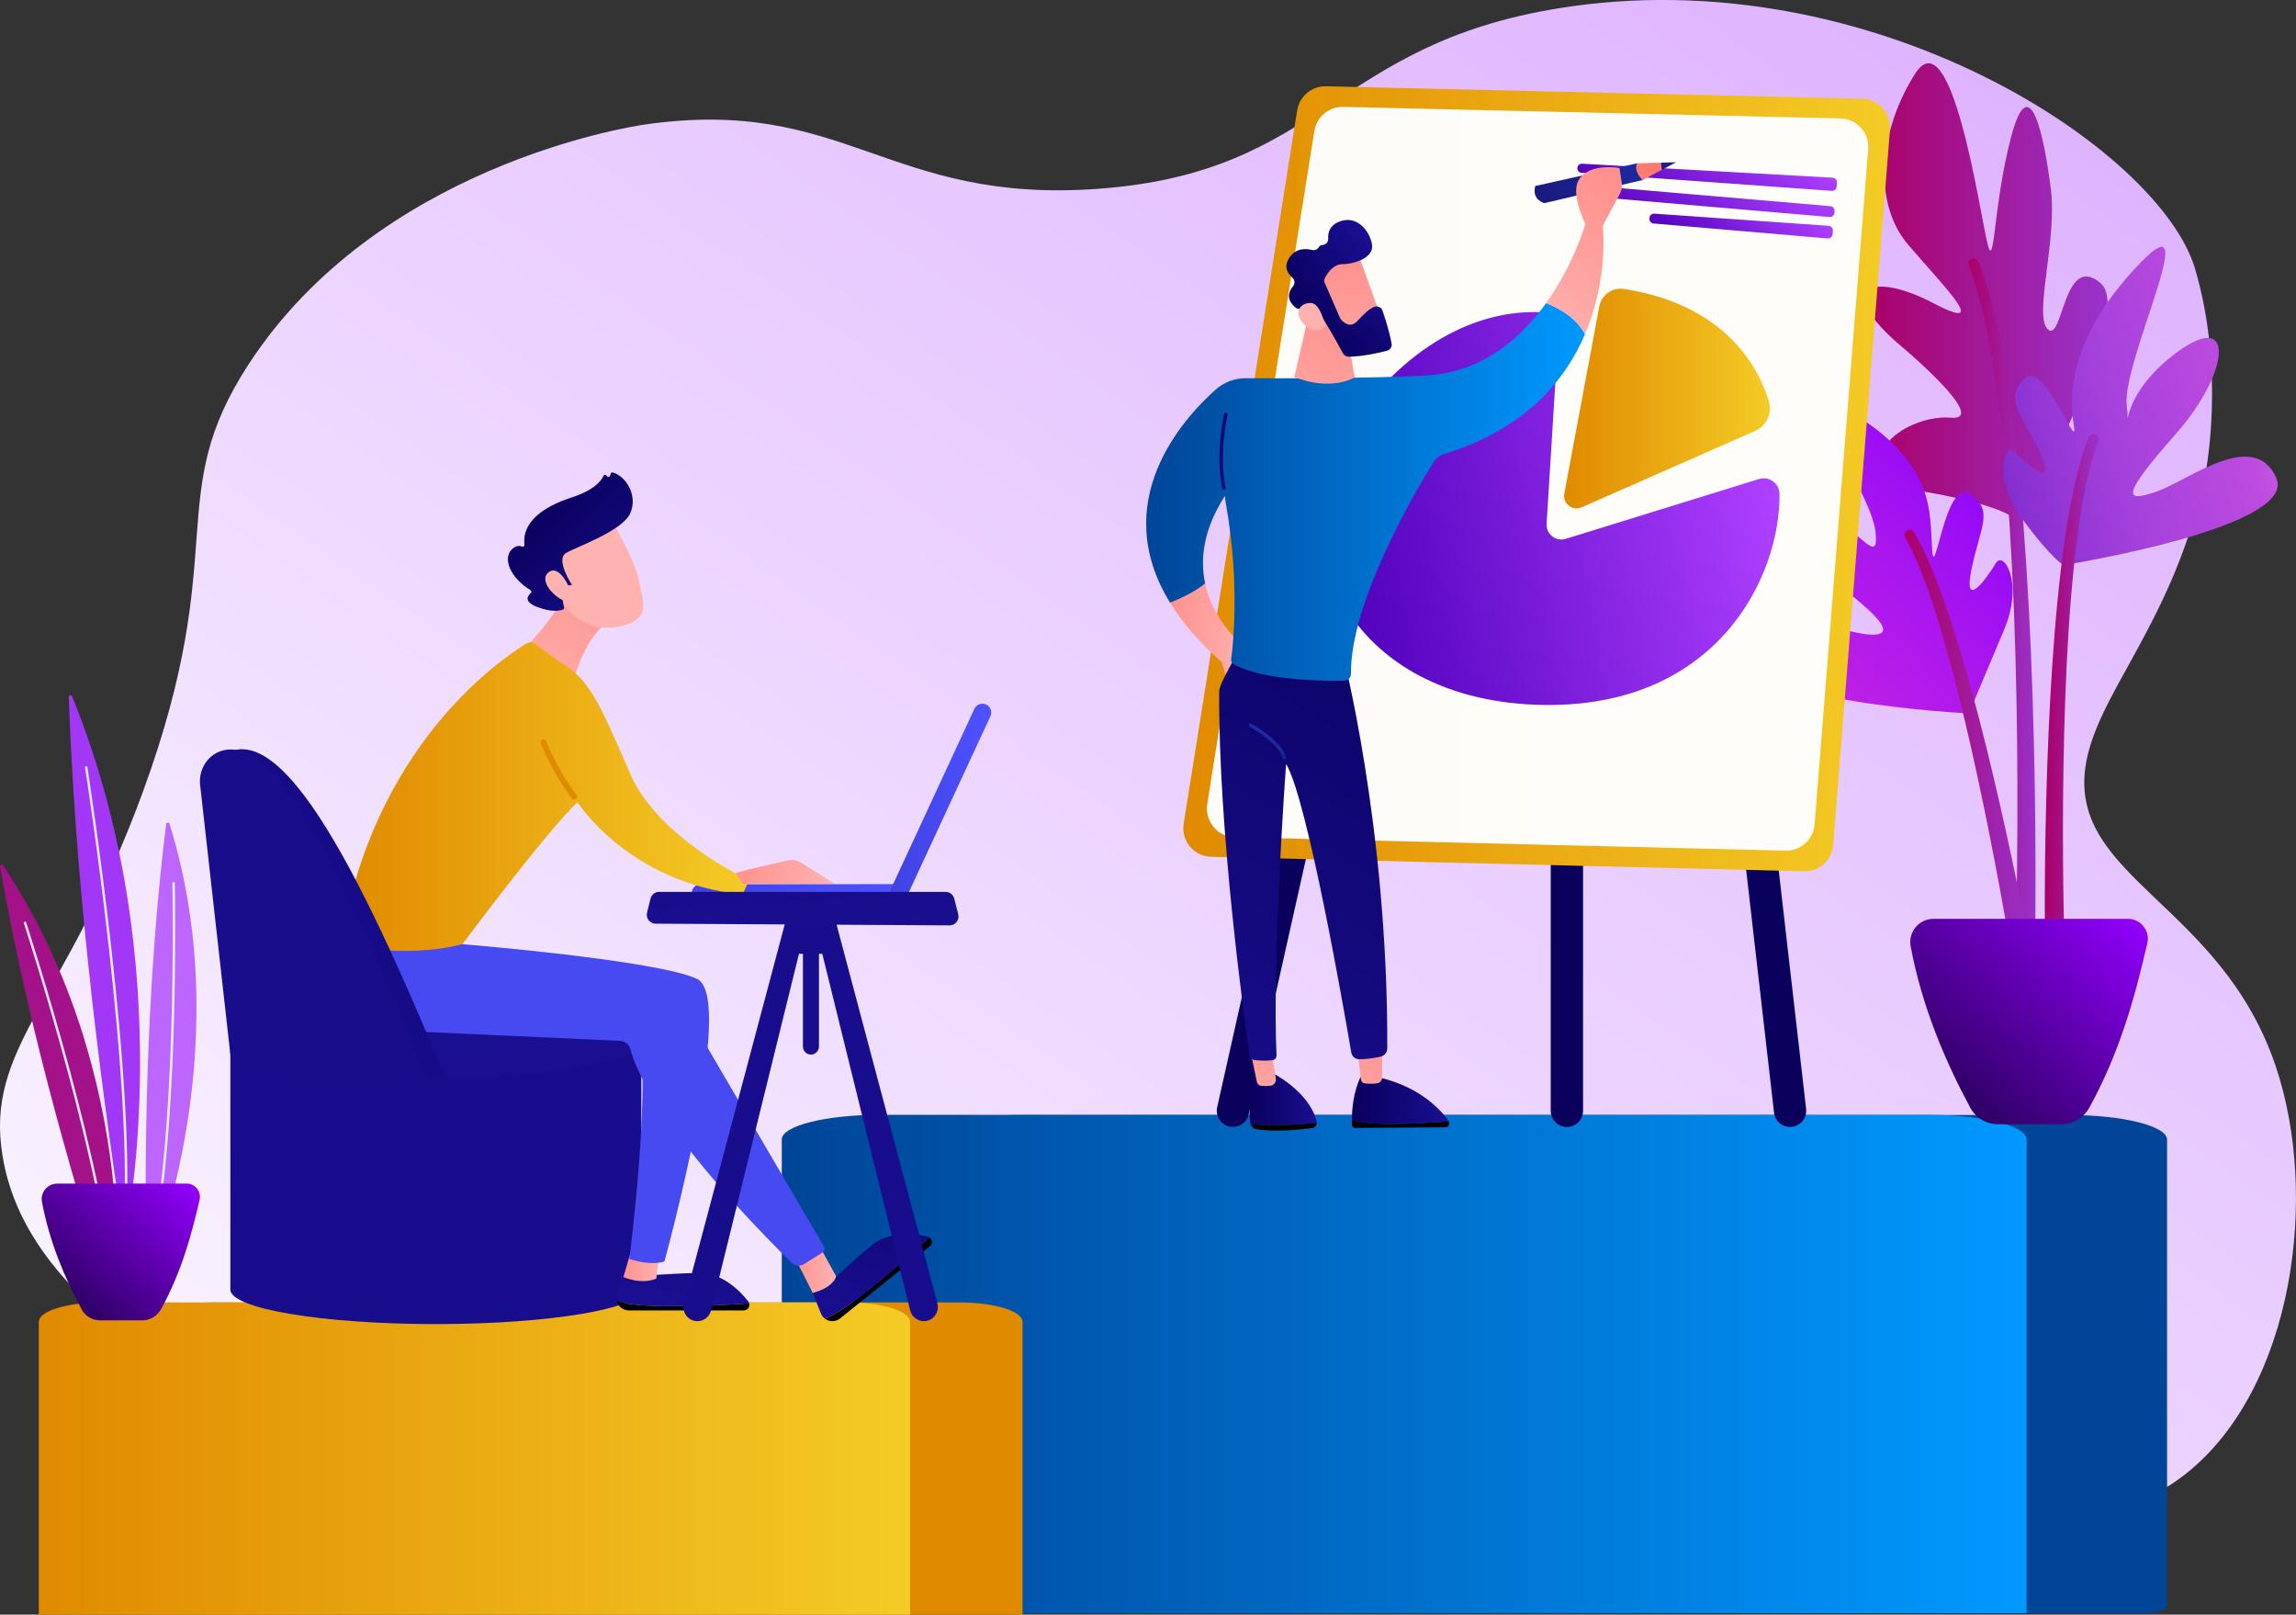 <svg xmlns="http://www.w3.org/2000/svg" width="1815" height="1276" viewBox="0 0 1815 1276" fill="none"><rect x="0" y="0" width="1815" height="1276" fill="#333333" stroke="none"/><g clip-path="url(#clip0_2352_334)"><path d="M1648.54 606.215C1656.42 549.908 1714.74 495.907 1740.98 385.054C1741.71 381.947 1742.53 378.504 1743.49 373.732C1743.49 373.732 1759.48 294.588 1735.17 212.321C1707.37 118.3 1479.43 -33.038 1232.98 6.406C1053.23 35.184 1046.21 136.204 868.159 149.208C701.414 161.395 668.436 75.637 509.679 98.425C496.392 100.331 298.767 131.592 196.825 287.429C127.972 392.677 183.313 433.37 113.148 625.24C51.883 792.769 -12.535 827.104 2.097 914.047C19.21 1015.77 125.378 1075.71 198.778 1117.16C463.735 1266.75 771.899 1219.09 879.14 1202.52C1062.25 1174.2 1035.64 1159.53 1177.84 1152.23C1493.5 1136.01 1620.99 1249.18 1727.83 1164.77C1813.19 1097.32 1833.7 944.555 1798.73 841.917C1755.32 714.457 1636.31 693.494 1648.51 606.231L1648.54 606.215Z" fill="url(#paint0_linear_2352_334)"></path><path d="M1690.8 1275.02H729.051V900.663C729.051 889.903 763.816 881.18 806.687 881.18H1635.44C1678.33 881.18 1713.08 889.903 1713.08 900.663V1269.43C1713.08 1272.52 1703.09 1275.02 1690.78 1275.02H1690.8Z" fill="#004597"></path><path d="M1602.05 1274.84H618V900.484C618 889.723 652.765 881 695.636 881H1524.39C1567.28 881 1602.03 889.723 1602.03 900.484V1274.84H1602.05Z" fill="url(#paint1_linear_2352_334)"></path><path d="M808.34 1276.33H119.565V1044.62C119.565 1036.15 141.75 1029.29 169.12 1029.29H758.786C786.156 1029.29 808.34 1036.15 808.34 1044.62V1276.33Z" fill="#E08A00"></path><path d="M719.449 1276.33H30.674V1044.62C30.674 1036.15 52.858 1029.29 80.229 1029.29H669.894C697.264 1029.29 719.449 1036.15 719.449 1044.62V1276.33Z" fill="url(#paint2_linear_2352_334)"></path><path d="M1595.61 413.287C1595.61 413.287 1689.63 248.253 1660.46 223.678C1631.28 199.103 1630.78 270.485 1618.97 260.378C1607.16 250.271 1626.42 190.648 1621.18 149.222C1615.93 107.795 1604.54 52.38 1589.83 108.064C1575.12 163.748 1576.96 218.663 1570.58 190.283C1564.21 161.903 1542.23 14.028 1513.98 58.164C1485.73 102.3 1479.79 159.732 1508.28 193.223C1536.76 226.714 1575 264.067 1527.98 239.396C1480.96 214.724 1448.93 225.734 1499.21 270.427C1499.21 270.427 1574.83 333.028 1542 330.088C1509.18 327.148 1456.92 361.811 1510.77 386.867C1510.77 386.867 1587.28 397.993 1595.59 413.307L1595.61 413.287Z" fill="url(#paint3_linear_2352_334)"></path><path d="M1556.54 563.795C1556.54 563.795 1373.31 555.091 1381.41 512.646C1389.52 470.201 1449.33 498.619 1475.93 501.309C1502.53 503.999 1486.94 485.803 1432.71 447.624C1378.51 409.444 1348.7 353.549 1406.11 379.604C1463.5 405.678 1486.46 454.637 1482.56 420.089C1478.68 385.561 1404.88 288.354 1467.29 328.147C1529.69 367.941 1525.43 404.794 1527.31 433.847C1529.19 462.899 1537.51 377.606 1557.02 390.307C1576.54 403.007 1565.46 416.073 1558.48 449.852C1551.49 483.632 1571.05 456.405 1577.52 445.318C1583.97 434.231 1599.86 460.824 1584.3 497.505C1568.74 534.185 1556.54 563.737 1556.54 563.737V563.795Z" fill="url(#paint4_linear_2352_334)"></path><path d="M1593.04 757.036C1592.92 757.132 1592.83 757.267 1592.81 757.401C1592.81 757.401 1592.79 757.67 1592.81 757.478V756.959L1592.94 754.884L1593.11 750.618L1593.4 742.01L1593.84 724.736L1594.44 690.131C1594.73 667.054 1594.84 643.958 1594.77 620.862C1594.63 574.69 1593.79 528.517 1592.04 482.383C1591.14 459.326 1589.96 436.268 1588.5 413.249C1586.97 390.23 1585.12 367.249 1582.78 344.326C1580.42 321.403 1577.42 298.557 1573.47 275.942C1569.41 253.384 1564.5 230.826 1556.39 209.709L1556.35 209.594C1555.54 207.519 1556.58 205.194 1558.68 204.387C1560.73 203.599 1563.04 204.617 1563.86 206.654C1572.64 228.635 1577.88 251.462 1582.32 274.308C1586.66 297.174 1589.96 320.174 1592.67 343.231C1595.36 366.289 1597.53 389.365 1599.38 412.48C1601.14 435.596 1602.64 458.711 1603.87 481.845C1606.27 528.114 1607.73 574.421 1608.5 620.728C1608.88 643.881 1609.1 667.035 1609.11 690.208L1608.98 724.967L1608.77 742.375L1608.6 751.099L1608.48 755.499L1608.4 757.747V758.304C1608.38 758.477 1608.33 759.092 1608.29 759.457C1608.19 760.302 1608.06 761.167 1607.87 761.974C1606.5 766.067 1602.08 768.276 1597.97 766.912C1593.88 765.548 1591.67 761.109 1593.04 757.017V757.036Z" fill="url(#paint5_linear_2352_334)"></path><path d="M1592.02 765.933C1591.94 766.144 1591.92 766.356 1591.92 766.567C1591.92 766.625 1591.96 766.894 1591.94 766.759L1591.88 766.432L1591.69 765.126L1591.29 762.436L1590.43 756.979L1588.62 746.027L1584.84 724.122C1582.24 709.519 1579.55 694.935 1576.75 680.351C1571.16 651.203 1565.19 622.131 1558.69 593.194C1552.16 564.257 1545.13 535.454 1537.01 506.997C1532.94 492.779 1528.54 478.656 1523.6 464.783C1518.63 450.949 1513.17 437.21 1506.07 424.702L1506.01 424.605C1504.91 422.665 1505.59 420.205 1507.53 419.11C1509.43 418.034 1511.85 418.668 1512.96 420.551C1520.84 433.752 1526.64 447.663 1532.03 461.67C1537.36 475.697 1542.12 489.896 1546.54 504.154C1555.35 532.707 1563.02 561.528 1570.2 590.485C1577.35 619.422 1583.97 648.493 1590.19 677.623C1593.31 692.187 1596.32 706.79 1599.24 721.394L1603.52 743.356L1605.58 754.366L1606.58 759.9L1607.06 762.705L1607.29 764.146L1607.35 764.511L1607.46 765.395C1607.52 766.067 1607.56 766.759 1607.54 767.412C1607.12 771.717 1603.29 774.848 1599.01 774.426C1594.71 774.003 1591.58 770.179 1592 765.895L1592.02 765.933Z" fill="url(#paint6_linear_2352_334)"></path><path d="M1631.32 446.605C1631.32 446.605 1817.09 416.996 1799.36 377.587C1781.63 338.177 1730.04 379.7 1704.79 388.481C1679.53 397.262 1675.9 392.881 1719.79 343.192C1763.68 293.484 1767.77 241.912 1717.98 280.591C1668.2 319.251 1685.42 355.125 1681.2 320.635C1676.97 286.144 1743.53 154.448 1692.05 207.634C1640.58 260.82 1634.28 306.089 1639.17 334.796C1644.07 363.502 1616.22 282.455 1600.18 299.345C1584.14 316.234 1597.95 326.361 1612.57 357.603C1627.19 388.846 1601.85 366.884 1593 357.603C1584.14 348.323 1574.87 377.875 1598.49 409.944C1622.12 442.032 1631.3 446.624 1631.3 446.624L1631.32 446.605Z" fill="url(#paint7_linear_2352_334)"></path><path d="M1617.32 761.993C1617.14 761.262 1617.01 760.494 1616.93 759.745C1616.89 759.418 1616.86 758.861 1616.86 758.726V758.303L1616.78 756.593L1616.7 753.269L1616.59 746.717L1616.47 733.69L1616.43 707.673C1616.49 690.342 1616.68 673.01 1617.03 655.698C1617.68 621.054 1618.85 586.41 1620.74 551.785C1622.66 517.161 1625.25 482.555 1629.36 448.065C1631.41 430.81 1633.95 413.594 1637.23 396.455C1640.61 379.335 1644.57 362.253 1651.22 345.69C1652.04 343.634 1654.39 342.635 1656.46 343.461C1658.5 344.287 1659.5 346.574 1658.73 348.63L1658.69 348.745C1652.72 364.424 1649.09 381.256 1646.11 398.088C1643.19 414.978 1641 432.04 1639.27 449.16C1635.81 483.42 1633.87 517.852 1632.59 552.323C1631.36 586.794 1630.8 621.304 1630.78 655.832C1630.78 673.087 1630.88 690.342 1631.15 707.596L1631.64 733.459L1632.01 746.371L1632.24 752.789L1632.37 755.959L1632.45 757.496V757.881C1632.49 758.034 1632.45 757.727 1632.45 757.669C1632.41 757.439 1632.32 757.227 1632.18 757.035C1633.55 761.128 1631.34 765.567 1627.25 766.931C1623.16 768.295 1618.72 766.085 1617.35 761.993H1617.32Z" fill="url(#paint8_linear_2352_334)"></path><path d="M1528.39 726.158H1682.2C1692.28 726.158 1699.73 735.535 1697.47 745.373C1687.63 788.029 1675.82 831.3 1651.7 875.225C1647.24 883.333 1638.75 888.425 1629.49 888.425H1579.3C1570.2 888.425 1561.83 883.41 1557.5 875.379C1538.16 839.428 1519.57 796.599 1510.39 747.967C1508.26 736.649 1516.86 726.158 1528.37 726.158H1528.39Z" fill="url(#paint9_linear_2352_334)"></path><path d="M1415.04 890.595C1415.52 890.595 1416.02 890.557 1416.52 890.518C1423.53 889.711 1428.54 883.39 1427.74 876.376L1347.62 178.964C1346.82 171.97 1340.48 166.936 1333.49 167.743C1326.48 168.55 1321.46 174.872 1322.27 181.885L1402.38 879.297C1403.13 885.811 1408.65 890.614 1415.04 890.614V890.595Z" fill="#09015C"></path><path d="M974.656 890.596C980.495 890.596 985.757 886.561 987.102 880.624L1143.41 183.212C1144.95 176.333 1140.63 169.493 1133.75 167.956C1126.89 166.419 1120.06 170.742 1118.5 177.621L962.19 875.033C960.653 881.911 964.975 888.752 971.851 890.289C972.792 890.5 973.734 890.596 974.656 890.596Z" fill="#09015C"></path><path d="M1238.64 890.596C1245.69 890.596 1251.41 884.889 1251.41 877.818V533.628C1251.41 526.576 1245.71 520.869 1238.64 520.869C1231.57 520.869 1225.87 526.595 1225.87 533.628V877.818C1225.87 884.87 1231.57 890.596 1238.64 890.596Z" fill="#09015C"></path><path d="M1494.04 102.375L1449.17 667.764C1448.23 679.715 1438.09 688.862 1426.11 688.554L957.446 677.122C943.79 676.795 933.552 664.478 935.703 650.99L1025.42 87.215C1027.21 76.052 1036.95 67.924 1048.24 68.174L1472.05 77.992C1485.01 78.3 1495.06 89.425 1494.04 102.356V102.375Z" fill="url(#paint10_linear_2352_334)"></path><path opacity="0.97" d="M1454.82 93.576L1061.82 84.468C1050.52 84.199 1040.77 92.346 1039 103.51L954.333 635.484C952.182 648.992 962.42 661.29 976.076 661.616L1411.39 672.242C1423.38 672.53 1433.5 663.403 1434.46 651.452L1476.81 117.94C1477.83 105.009 1467.78 93.864 1454.82 93.557V93.576Z" fill="white"></path><path d="M1250.7 129.393L1448.77 140.441C1450.8 140.556 1452.34 142.324 1452.17 144.361L1451.9 147.55C1451.73 149.51 1450.02 150.99 1448.04 150.836L1250.24 136.598C1248.24 136.444 1246.75 134.696 1246.9 132.697C1247.07 130.757 1248.74 129.297 1250.68 129.412L1250.7 129.393Z" fill="url(#paint11_linear_2352_334)"></path><path d="M1245.48 149.259L1245.36 150.624C1245.19 152.603 1246.67 154.351 1248.65 154.524L1446.21 171.491C1448.19 171.664 1449.94 170.184 1450.11 168.205L1450.23 166.841C1450.4 164.862 1448.92 163.113 1446.94 162.94L1249.38 145.974C1247.4 145.801 1245.65 147.28 1245.48 149.259Z" fill="url(#paint12_linear_2352_334)"></path><path d="M1303.93 172.124L1303.87 172.72C1303.7 174.699 1305.18 176.448 1307.15 176.621L1444.75 188.438C1446.73 188.61 1448.48 187.131 1448.65 185.152L1448.88 182.347C1449.06 180.329 1447.56 178.58 1445.54 178.446L1307.75 168.839C1305.79 168.704 1304.08 170.164 1303.91 172.124H1303.93Z" fill="url(#paint13_linear_2352_334)"></path><path d="M1232.03 261.993C1232.53 253.98 1226.39 247.14 1218.38 246.737C1191.97 245.411 1133.52 251.944 1077.74 322.596C1002.58 417.785 1059.97 551.652 1214.79 556.975C1357.05 561.875 1407.72 455.272 1406.67 390.173C1406.53 381.892 1398.35 376.147 1390.44 378.587L1237.74 425.835C1229.92 428.257 1222.1 422.108 1222.6 413.942L1232.01 261.974L1232.03 261.993Z" fill="url(#paint14_linear_2352_334)"></path><path d="M1264.23 242.258L1236.59 390.114C1235.13 397.915 1242.98 404.141 1250.24 400.951L1387.32 340.618C1396.43 336.621 1401.17 326.437 1398.25 316.945C1390.07 290.295 1364.18 240.817 1283.68 228.328C1274.52 226.906 1265.92 233.151 1264.21 242.258H1264.23Z" fill="url(#paint15_linear_2352_334)"></path><path d="M1040.9 887.195C1040.9 886.791 1040.88 886.407 1040.79 886.003C1034.79 862.254 1005.06 847.459 1005.06 847.459L993.286 848.381C986.506 869.325 987.39 882.161 988.465 887.886C988.504 888.04 988.542 888.194 988.58 888.348C998.299 889.212 1018.29 889.789 1040.9 887.214V887.195Z" fill="url(#paint16_linear_2352_334)"></path><path d="M988.581 888.348C989.1 890.25 990.521 891.749 992.327 892.133C1006.16 895.034 1028.13 892.69 1037.35 891.499C1039.38 891.23 1040.86 889.347 1040.9 887.233C1018.31 889.808 998.3 889.232 988.581 888.367V888.348Z" fill="black"></path><path d="M1213.61 146.992L1294.19 129.046L1298.51 142.246L1220.93 160.519C1220.93 160.519 1210.75 158.271 1213.61 146.992Z" fill="url(#paint17_linear_2352_334)"></path><path d="M1294.19 129.045C1291.04 135.617 1298.51 142.246 1298.51 142.246L1313.74 134.176C1313.24 132.12 1313.03 130.218 1312.97 128.546L1294.19 129.045Z" fill="url(#paint18_linear_2352_334)"></path><path d="M1312.99 128.546C1313.05 130.218 1313.26 132.12 1313.76 134.176L1325.02 128.22L1312.99 128.546Z" fill="url(#paint19_linear_2352_334)"></path><path d="M952.663 461.093C944.443 467.856 932.957 473.14 924.947 476.311C934.32 491.567 947.631 507.342 965.878 523.482L969.931 537.067L991.117 517.468C991.117 517.468 960.346 496.813 952.663 461.093Z" fill="url(#paint20_linear_2352_334)"></path><path d="M988.542 830.819L993.536 854.857C993.901 856.625 995.245 857.931 996.897 858.085C998.895 858.277 1001.76 858.392 1004.62 857.97C1007.19 857.585 1008.98 854.972 1008.54 852.167L1005.06 830.839H988.542V830.819Z" fill="url(#paint21_linear_2352_334)"></path><path d="M1091.92 888.098C1078.91 887.733 1072.17 886.195 1068.69 884.773C1068.69 886.061 1068.69 887.387 1068.73 888.751C1068.77 890.211 1069.85 891.364 1071.19 891.364L1142.62 890.903C1144.91 890.903 1146.23 888.251 1145.25 886.157C1135.88 886.925 1112.03 888.655 1091.92 888.098Z" fill="black"></path><path d="M1145.25 886.157C1145.16 885.984 1145.1 885.792 1144.97 885.619C1138.67 876.8 1122.59 859.238 1090.84 851.629L1075.61 851.148C1075.61 851.148 1068.83 862.946 1068.69 884.793C1072.17 886.215 1078.89 887.752 1091.92 888.117C1112.03 888.674 1135.88 886.945 1145.25 886.177V886.157Z" fill="url(#paint22_linear_2352_334)"></path><path d="M1072.79 828.052C1072.96 829.185 1075.05 846.459 1075.86 853.146C1076.05 854.741 1077.2 855.971 1078.66 856.144C1081.26 856.451 1085.46 856.739 1089.13 855.99C1091.11 855.586 1092.55 853.684 1092.55 851.474V824.382L1072.81 828.071L1072.79 828.052Z" fill="url(#paint23_linear_2352_334)"></path><path d="M1060.57 513.029C1060.57 513.029 1097.31 652.7 1096.64 828.456C1096.64 831.664 1094.38 834.431 1091.24 835.085C1086.62 836.065 1079.84 837.217 1074.21 837.064C1071.21 836.987 1068.69 834.758 1068.2 831.799C1063.05 801.574 1033.49 631.333 1016.64 603.703C1016.64 603.703 1005.56 755.325 1009.09 833.989C1009.19 835.949 1007.75 837.64 1005.81 837.871C1002.85 838.217 998.146 838.466 992.134 837.832C989.849 837.582 988.024 835.872 987.697 833.605C984.029 808.03 962.901 655.794 963.803 546.136C963.861 539.949 980.149 513.068 980.149 513.068H1060.55L1060.57 513.029Z" fill="url(#paint24_linear_2352_334)"></path><path d="M1222.2 239.548C1202.34 267.255 1171.86 294.175 1127.6 296.711C1086.75 299.055 1013.95 299.036 984.701 298.921C975.904 298.882 967.433 302.13 960.865 307.99C934.839 331.24 875.91 396.473 924.947 476.31C932.956 473.139 944.442 467.855 952.663 461.092C948.572 442.031 951.069 418.666 968.317 391.862C968.49 394.187 968.759 396.492 969.181 398.798C980.168 460.381 974.771 509.762 973.253 521.099C973.042 522.636 973.791 524.154 975.155 524.903C998.453 537.95 1046.51 538.219 1062.68 537.931C1065.66 537.873 1067.96 535.414 1067.93 532.455C1067.47 474.965 1119.52 387.269 1133.1 365.365C1135.09 362.156 1138.17 359.773 1141.76 358.678C1205.7 339.195 1237.43 300.516 1252.99 264.008C1245.4 250.443 1231.82 243.179 1222.16 239.548H1222.2Z" fill="url(#paint25_linear_2352_334)"></path><path d="M1253.01 264.008C1271.87 219.738 1267.01 178.619 1267.01 178.619L1253.26 176.832C1253.26 176.832 1244.35 208.671 1222.2 239.548C1231.84 243.18 1245.42 250.424 1253.03 263.989L1253.01 264.008Z" fill="url(#paint26_linear_2352_334)"></path><path d="M1257.14 184.787C1257.14 184.787 1239.72 154.928 1248.36 141.67C1257 128.412 1280.17 132.812 1280.17 132.812L1281.99 144.321C1282.47 147.357 1281.95 150.451 1280.51 153.16L1263.19 185.575L1257.14 184.787Z" fill="url(#paint27_linear_2352_334)"></path><path d="M1034.22 250.116L1023.19 297.903C1023.19 297.903 1049.35 309.643 1070.96 298.229L1062.76 252.441L1034.22 250.116Z" fill="url(#paint28_linear_2352_334)"></path><path d="M1072.96 199.062C1073.54 199.754 1093.65 256.302 1093.65 256.302L1061.13 267.101L1034.12 216.355C1034.12 216.355 1063.34 187.322 1072.96 199.062Z" fill="url(#paint29_linear_2352_334)"></path><path d="M1047.49 219.392C1046.76 220.737 1046.68 222.332 1047.3 223.735L1059.25 251.154C1059.42 251.577 1059.65 251.961 1059.94 252.307C1061.53 254.228 1067.1 259.954 1072.79 253.882C1077.63 248.714 1082.14 244.006 1086.54 242.411C1089.11 241.47 1091.94 242.853 1092.84 245.428C1094.7 250.731 1098.26 261.53 1100.06 271.56C1100.52 274.077 1098.93 276.498 1096.47 277.151C1089.94 278.861 1077.13 281.801 1066.06 281.897C1064.24 281.897 1062.59 280.937 1061.7 279.342C1057.86 272.328 1047.01 252.71 1043.09 247.657C1039.46 242.949 1031.55 243.526 1027.94 244.064C1026.57 244.275 1025.19 243.91 1024.12 243.045C1020.87 240.471 1015.4 234.38 1022.19 226.156C1023.88 224.119 1023.56 221.064 1021.54 219.315C1017.95 216.222 1014.3 210.803 1019.39 203.463C1024.54 196.027 1031.99 196.277 1036.93 197.526C1039.12 198.083 1041.52 197.219 1042.63 195.259C1043.13 194.394 1043.98 193.702 1045.4 193.606C1048.09 193.414 1050.12 191.243 1049.95 188.534C1049.64 183.903 1051.08 178.139 1058.78 175.122C1072.92 169.569 1082.95 182.904 1084.6 193.28C1086.25 203.656 1070.56 208.786 1061.13 208.767C1054.19 208.747 1049.49 215.703 1047.49 219.392Z" fill="url(#paint30_linear_2352_334)"></path><path d="M1047.61 257.744C1047.61 257.744 1043.98 239.798 1036.37 239.452C1028.78 239.106 1021.89 245.831 1030.11 255.458C1040.33 267.429 1047.61 257.744 1047.61 257.744Z" fill="url(#paint31_linear_2352_334)"></path><path d="M966.416 387.116C960.039 358.717 967.875 326.456 967.952 326.129L970.641 326.801C970.564 327.128 962.882 358.774 969.124 386.52L966.416 387.135V387.116Z" fill="url(#paint32_linear_2352_334)"></path><path d="M1015.3 600.129C1014.68 600.129 1014.13 599.725 1013.95 599.091C1010.9 587.332 988.1 574.419 987.869 574.285C987.197 573.901 986.967 573.074 987.332 572.402C987.697 571.729 988.542 571.499 989.214 571.864C990.194 572.421 1013.28 585.487 1016.62 598.38C1016.81 599.129 1016.37 599.879 1015.62 600.071C1015.51 600.109 1015.39 600.109 1015.28 600.109L1015.3 600.129Z" fill="url(#paint33_linear_2352_334)"></path><path d="M182.104 823.689V1019.12C182.104 1034.19 254.823 1046.41 344.541 1046.41C434.258 1046.41 506.977 1034.19 506.977 1019.12V823.689H182.104Z" fill="#180D8C"></path><path d="M344.541 850.976C434.252 850.976 506.977 838.76 506.977 823.691C506.977 808.622 434.252 796.406 344.541 796.406C254.83 796.406 182.104 808.622 182.104 823.691C182.104 838.76 254.83 850.976 344.541 850.976Z" fill="#1A0F90"></path><path d="M553.44 712.822C553.555 712.822 553.67 712.822 553.805 712.822L709.961 712.668C713.821 712.668 716.952 709.536 716.952 705.674C716.952 701.812 713.802 698.641 709.961 698.699L553.805 698.853C549.944 698.853 546.813 701.985 546.813 705.847C546.813 709.574 549.752 712.63 553.459 712.802L553.44 712.822Z" fill="url(#paint34_linear_2352_334)"></path><path d="M770.424 559.835C770.366 559.931 770.309 560.047 770.27 560.162L704.562 701.889C702.929 705.386 704.447 709.536 707.942 711.169C711.438 712.783 715.645 711.285 717.22 707.768L782.928 566.042C784.56 562.545 783.043 558.394 779.547 556.761C776.167 555.185 772.153 556.569 770.443 559.855L770.424 559.835Z" fill="url(#paint35_linear_2352_334)"></path><path d="M529.718 1032.27C504.018 1032.27 492.648 1030.06 487.558 1028.04C488.537 1032.27 492.302 1035.59 497.046 1035.59H587.954C591.008 1035.59 592.948 1032.65 592.218 1030C581.866 1030.82 559.854 1032.25 529.699 1032.25L529.718 1032.27Z" fill="black"></path><path d="M592.238 1030.02C592.084 1029.48 591.873 1028.96 591.489 1028.46C584.555 1019.62 570.649 1005.73 551.73 1006C524.013 1006.38 514.352 1009.4 492.801 1006.17L487.711 1023.02C487.193 1024.73 487.193 1026.46 487.558 1028.06C492.648 1030.07 504.019 1032.28 529.718 1032.28C559.854 1032.28 581.866 1030.86 592.238 1030.04V1030.02Z" fill="url(#paint36_linear_2352_334)"></path><path d="M499.044 987.993L492.802 1009.23C492.802 1009.23 506.612 1015.53 518.77 1010.47L521.152 992.086L499.025 988.012L499.044 987.993Z" fill="url(#paint37_linear_2352_334)"></path><path d="M687.468 1018.89C667.435 1034.99 657.197 1040.41 651.973 1042.02C655.372 1044.68 660.385 1044.91 664.092 1041.93L734.968 984.958C737.349 983.036 737.042 979.558 734.814 977.944C727.246 985.092 710.978 999.964 687.487 1018.85L687.468 1018.89Z" fill="black"></path><path d="M734.795 977.983C734.353 977.656 733.854 977.387 733.258 977.253C722.348 974.736 702.853 972.661 688.255 984.727C666.897 1002.4 661.231 1010.8 642.427 1021.77L648.976 1038.03C649.649 1039.68 650.705 1041.03 651.992 1042.03C657.216 1040.39 667.454 1034.99 687.487 1018.89C710.978 1000 727.266 985.112 734.814 977.983H734.795Z" fill="url(#paint38_linear_2352_334)"></path><path d="M365.591 746.178C365.591 746.178 519.442 758.745 551.019 773.617C582.577 788.489 525.262 996.794 525.262 996.794C525.262 996.794 516.676 1000.93 497.546 994.988C497.546 994.988 517.156 841.252 502.559 807.915L335.974 780.649L365.591 746.159V746.178Z" fill="#474AF0"></path><path d="M627.139 992.509C628.56 993.815 642.428 1021.77 642.428 1021.77C642.428 1021.77 657.851 1018.43 661.001 1008.67L647.114 983.439L627.139 992.528V992.509Z" fill="url(#paint39_linear_2352_334)"></path><path d="M272.916 744.891C272.916 744.891 267.903 756.957 268.114 773.002C268.402 795.175 286.226 813.179 308.372 814.294L490.247 822.594C494.088 822.767 497.334 825.419 498.295 829.146C502.559 845.69 523.456 896.474 625.582 997.812C628.309 1000.5 632.535 1000.96 635.762 998.926L650.302 989.742C651.838 988.781 652.318 986.783 651.396 985.226L545.487 804.321C539.917 795.137 530.986 788.508 520.594 785.856L365.572 746.216L272.897 744.929L272.916 744.891Z" fill="#474AF0"></path><path d="M452.159 462.304C452.159 462.304 432.682 496.775 412.803 513.453L453.868 536.376C453.868 536.376 463.126 499.887 484.254 489.204L452.159 462.304Z" fill="url(#paint40_linear_2352_334)"></path><path d="M269.612 746.179C269.612 746.179 318.706 758.15 365.572 746.179C365.572 746.179 431.146 657.984 456.519 633.985C456.519 633.985 496.988 697.873 587.071 706.924L592.103 695.702C592.103 695.702 520.383 662.634 498.314 611.811C476.245 560.989 467.371 539.334 447.28 526.076C434.776 517.814 427.285 512.184 423.405 509.09C421.292 507.4 418.354 507.207 416.049 508.629C394.729 521.618 294.428 590.349 269.593 746.198L269.612 746.179Z" fill="url(#paint41_linear_2352_334)"></path><path d="M453.869 631.889C453.177 631.889 452.505 631.582 452.044 630.986C436.486 610.676 427.824 588.311 427.459 587.369C426.998 586.178 427.593 584.852 428.784 584.41C429.975 583.949 431.3 584.545 431.761 585.736C431.857 585.966 440.558 608.447 455.713 628.2C456.481 629.199 456.289 630.659 455.29 631.428C454.868 631.755 454.387 631.908 453.888 631.908L453.869 631.889Z" fill="#E08A00"></path><path d="M581.674 689.822L591.815 687.113L622.605 679.984C626.312 679.12 630.211 679.792 633.418 681.81L659.886 698.469L586.783 698.354L581.674 689.822Z" fill="url(#paint42_linear_2352_334)"></path><path d="M483.103 410.615C483.103 410.615 502.041 442.108 505.326 459.516C508.61 476.925 513.892 487.8 494.09 494.006C474.287 500.213 455.886 492.354 444.343 476.118C444.343 476.118 426.307 451.12 428.112 439.668C429.918 428.216 483.122 410.634 483.122 410.634L483.103 410.615Z" fill="url(#paint43_linear_2352_334)"></path><path d="M449.604 462.629L452.159 462.283C452.159 462.283 438.752 442.012 447.53 436.978C456.308 431.943 492.053 419.608 498.257 405.523C504.249 391.939 495.28 376.606 484.485 373.397C483.813 373.185 483.083 373.608 482.833 374.261L482.199 375.971C481.758 377.144 480.125 377.182 479.626 376.048C479.145 374.953 477.59 374.915 477.109 375.991C475.189 380.218 469.465 387.423 452.274 392.996C427.881 400.912 412.688 413.209 414.551 430.56C414.666 431.655 413.572 432.424 412.573 431.963C410.575 431.079 407.56 430.944 404.045 434.787C397.937 441.474 402.719 456.077 419.391 466.414C420.179 466.914 420.333 468.028 419.622 468.624C417.125 470.757 413.61 475.522 424.904 479.768C436.447 484.111 442.747 482.651 445.072 481.709C445.705 481.459 446.051 480.806 445.917 480.153L442.959 464.954C442.805 464.166 443.343 463.417 444.13 463.321L449.585 462.61L449.604 462.629Z" fill="url(#paint44_linear_2352_334)"></path><path d="M450.661 465.761C450.661 465.761 442.306 445.144 433.528 452.407C424.75 459.65 441.634 475.656 449.432 475.445L450.661 465.761Z" fill="url(#paint45_linear_2352_334)"></path><path d="M351.8 850.974C286.419 693.395 214.084 541.773 165.259 608.082L190.536 833.412C211.51 856.046 284.498 849.033 351.8 850.974Z" fill="#170C87"></path><path d="M338.393 853.512C280.503 713.995 221.056 577.148 174.305 593.654C163.376 597.516 156.903 608.852 158.209 620.381L182.103 833.432C203.078 856.067 270.976 872.207 338.393 853.531V853.512Z" fill="#180D8B"></path><path d="M622.97 720.663C622.298 723.488 557.127 967.974 540.609 1029.94C538.708 1037.09 544.028 1044.1 551.327 1044.1C556.417 1044.1 560.854 1040.59 562.102 1035.59L634.437 742.222L622.97 720.682V720.663Z" fill="#180D8C"></path><path d="M658.637 720.663C659.309 723.488 724.479 967.974 740.998 1029.94C742.899 1037.09 737.579 1044.1 730.28 1044.1C725.19 1044.1 720.753 1040.59 719.505 1035.59L647.17 742.222L658.637 720.682V720.663Z" fill="#180D8C"></path><path d="M661.366 712.67H620.781V745.277C620.781 749.965 624.527 753.77 629.156 753.77H634.726V826.997C634.726 830.551 637.568 833.414 641.064 833.414C644.56 833.414 647.403 830.532 647.403 826.997V753.77H650.226C656.372 753.77 661.347 748.736 661.347 742.51V712.689L661.366 712.67Z" fill="#180D8C"></path><path d="M520.998 704.849H747.587C750.756 704.849 753.522 707.021 754.309 710.114L757.479 722.527C758.612 727.004 755.27 731.346 750.718 731.308L518.194 729.963C513.68 729.943 510.396 725.639 511.51 721.22L514.256 710.152C515.024 707.021 517.81 704.83 520.998 704.83V704.849Z" fill="url(#paint46_linear_2352_334)"></path><path d="M115.685 1008.53C115.685 1008.53 191.035 834.373 133.989 650.912C133.624 649.721 131.492 649.951 131.339 651.2C117.586 762.164 113.476 882.332 115.685 1008.53Z" fill="#BC66FD"></path><path d="M115.972 1004.86C115.972 1004.86 115.799 1004.86 115.703 1004.83C115.185 1004.67 114.897 1004.15 115.031 1003.63C128.342 956.309 133.412 875.743 135.314 816.485C137.388 752.251 136.274 698.546 136.274 698.008C136.274 697.47 136.678 697.028 137.215 697.009H137.235C137.753 697.009 138.195 697.431 138.195 697.95C138.195 698.488 139.309 752.251 137.235 816.543C135.333 875.896 130.243 956.636 116.875 1004.15C116.76 1004.58 116.375 1004.86 115.953 1004.86H115.972Z" fill="url(#paint47_linear_2352_334)"></path><path d="M98.417 980.154C98.417 980.154 144.975 766.469 56.986 550.248C56.41 548.845 54.317 549.248 54.374 550.766C59.118 684.692 75.099 829.032 98.417 980.154Z" fill="#A238F6"></path><path d="M97.938 975.542C97.938 975.542 97.881 975.542 97.842 975.542C97.304 975.484 96.92 975.023 96.978 974.485C107.427 864.155 67.61 609.178 67.207 606.622C67.13 606.084 67.495 605.604 68.013 605.508C68.532 605.412 69.031 605.796 69.127 606.315C69.531 608.89 109.386 864.098 98.918 974.677C98.879 975.177 98.457 975.561 97.957 975.561L97.938 975.542Z" fill="url(#paint48_linear_2352_334)"></path><path d="M91.023 1038.09C91.023 1038.09 113.322 851.686 2.534 683.924C1.805 682.828 -0.212 683.501 0.018 684.769C19.533 796.348 51.283 914.94 91.023 1038.09Z" fill="#A41289"></path><path d="M89.947 1034.45C89.428 1034.45 88.986 1034.03 88.986 1033.51C88.007 984.362 68.991 904.372 53.222 845.941C36.128 782.59 19.052 730.192 18.88 729.673C18.707 729.155 18.995 728.616 19.494 728.444C20.013 728.29 20.55 728.559 20.723 729.058C20.896 729.577 37.991 782.014 55.105 845.422C70.893 903.969 89.947 984.132 90.926 1033.47C90.926 1034.01 90.523 1034.45 89.985 1034.45C89.985 1034.45 89.985 1034.45 89.966 1034.45H89.947Z" fill="url(#paint49_linear_2352_334)"></path><path d="M45.173 935.384H147.587C154.29 935.384 159.265 941.628 157.767 948.181C151.217 976.58 143.361 1005.4 127.285 1034.65C124.308 1040.05 118.661 1043.45 112.495 1043.45H79.075C73.005 1043.45 67.435 1040.1 64.554 1034.76C51.685 1010.82 39.296 982.306 33.188 949.929C31.767 942.397 37.491 935.403 45.173 935.403V935.384Z" fill="url(#paint50_linear_2352_334)"></path></g><defs><linearGradient id="paint0_linear_2352_334" x1="507.714" y1="1377.96" x2="1579.88" y2="-163.538" gradientUnits="userSpaceOnUse"><stop stop-color="#F9F3FF"></stop><stop offset="1" stop-color="#DCADFF"></stop></linearGradient><linearGradient id="paint1_linear_2352_334" x1="618" y1="1077.92" x2="1602.05" y2="1077.92" gradientUnits="userSpaceOnUse"><stop stop-color="#004597"></stop><stop offset="1" stop-color="#0099FF"></stop></linearGradient><linearGradient id="paint2_linear_2352_334" x1="30.674" y1="1152.81" x2="719.449" y2="1152.81" gradientUnits="userSpaceOnUse"><stop stop-color="#E08A00"></stop><stop offset="1" stop-color="#F4CB26"></stop></linearGradient><linearGradient id="paint3_linear_2352_334" x1="1473.76" y1="231.647" x2="1666.06" y2="231.647" gradientUnits="userSpaceOnUse"><stop stop-color="#AA0066"></stop><stop offset="1" stop-color="#9933CC"></stop></linearGradient><linearGradient id="paint4_linear_2352_334" x1="1435.4" y1="594.843" x2="1661.7" y2="401.662" gradientUnits="userSpaceOnUse"><stop stop-color="#C224E5"></stop><stop offset="0.23" stop-color="#B91EE8"></stop><stop offset="0.62" stop-color="#A011F2"></stop><stop offset="1" stop-color="#8200FF"></stop></linearGradient><linearGradient id="paint5_linear_2352_334" x1="1556.08" y1="485.708" x2="1609.11" y2="485.708" gradientUnits="userSpaceOnUse"><stop stop-color="#AA0066"></stop><stop offset="1" stop-color="#9933CC"></stop></linearGradient><linearGradient id="paint6_linear_2352_334" x1="1505.48" y1="596.519" x2="1607.54" y2="596.519" gradientUnits="userSpaceOnUse"><stop stop-color="#AA0066"></stop><stop offset="1" stop-color="#9933CC"></stop></linearGradient><linearGradient id="paint7_linear_2352_334" x1="1583.53" y1="446.624" x2="1848.17" y2="377.542" gradientUnits="userSpaceOnUse"><stop stop-color="#7F2BCF"></stop><stop offset="0.38" stop-color="#A340DB"></stop><stop offset="0.77" stop-color="#BD4BDF"></stop><stop offset="1" stop-color="#D772EE"></stop></linearGradient><linearGradient id="paint8_linear_2352_334" x1="1616.43" y1="555.245" x2="1658.98" y2="555.245" gradientUnits="userSpaceOnUse"><stop stop-color="#AA0066"></stop><stop offset="1" stop-color="#9933CC"></stop></linearGradient><linearGradient id="paint9_linear_2352_334" x1="1562.6" y1="908.984" x2="1713.34" y2="739.951" gradientUnits="userSpaceOnUse"><stop stop-color="#240056"></stop><stop offset="1" stop-color="#9400FF"></stop></linearGradient><linearGradient id="paint10_linear_2352_334" x1="935.417" y1="378.365" x2="1494.11" y2="378.365" gradientUnits="userSpaceOnUse"><stop stop-color="#E08A00"></stop><stop offset="1" stop-color="#F4CB26"></stop></linearGradient><linearGradient id="paint11_linear_2352_334" x1="1246.89" y1="140.12" x2="1305.6" y2="47.349" gradientUnits="userSpaceOnUse"><stop stop-color="#4F00BC"></stop><stop offset="1" stop-color="#AF40FF"></stop></linearGradient><linearGradient id="paint12_linear_2352_334" x1="1245.35" y1="158.732" x2="1319.74" y2="60.201" gradientUnits="userSpaceOnUse"><stop stop-color="#4F00BC"></stop><stop offset="1" stop-color="#AF40FF"></stop></linearGradient><linearGradient id="paint13_linear_2352_334" x1="1303.86" y1="178.641" x2="1362.11" y2="107.537" gradientUnits="userSpaceOnUse"><stop stop-color="#4F00BC"></stop><stop offset="1" stop-color="#AF40FF"></stop></linearGradient><linearGradient id="paint14_linear_2352_334" x1="1044.93" y1="401.865" x2="1393.78" y2="334.765" gradientUnits="userSpaceOnUse"><stop stop-color="#4F00BC"></stop><stop offset="1" stop-color="#AF40FF"></stop></linearGradient><linearGradient id="paint15_linear_2352_334" x1="1236.41" y1="314.965" x2="1399.11" y2="314.965" gradientUnits="userSpaceOnUse"><stop stop-color="#E08A00"></stop><stop offset="1" stop-color="#F4CB26"></stop></linearGradient><linearGradient id="paint16_linear_2352_334" x1="987.735" y1="868.268" x2="1040.92" y2="868.268" gradientUnits="userSpaceOnUse"><stop stop-color="#09005D"></stop><stop offset="1" stop-color="#1A0F91"></stop></linearGradient><linearGradient id="paint17_linear_2352_334" x1="1459.73" y1="-18.407" x2="1228.99" y2="165.797" gradientUnits="userSpaceOnUse"><stop stop-color="#2C50FF"></stop><stop offset="1" stop-color="#1A1B80"></stop></linearGradient><linearGradient id="paint18_linear_2352_334" x1="1339.93" y1="99.45" x2="1224.17" y2="201.75" gradientUnits="userSpaceOnUse"><stop stop-color="#FE7062"></stop><stop offset="1" stop-color="#FF928E"></stop></linearGradient><linearGradient id="paint19_linear_2352_334" x1="1374.81" y1="72.361" x2="1312.76" y2="134.148" gradientUnits="userSpaceOnUse"><stop stop-color="#2C50FF"></stop><stop offset="1" stop-color="#1A1B80"></stop></linearGradient><linearGradient id="paint20_linear_2352_334" x1="922.18" y1="494.134" x2="992.504" y2="503.264" gradientUnits="userSpaceOnUse"><stop stop-color="#FF928E"></stop><stop offset="1" stop-color="#FEB3B1"></stop></linearGradient><linearGradient id="paint21_linear_2352_334" x1="1002.52" y1="807.704" x2="992.357" y2="896.379" gradientUnits="userSpaceOnUse"><stop stop-color="#FF928E"></stop><stop offset="1" stop-color="#FEB3B1"></stop></linearGradient><linearGradient id="paint22_linear_2352_334" x1="1068.71" y1="869.671" x2="1145.25" y2="869.671" gradientUnits="userSpaceOnUse"><stop stop-color="#09005D"></stop><stop offset="1" stop-color="#1A0F91"></stop></linearGradient><linearGradient id="paint23_linear_2352_334" x1="1085.27" y1="817.176" x2="1075.1" y2="905.87" gradientUnits="userSpaceOnUse"><stop stop-color="#FF928E"></stop><stop offset="1" stop-color="#FEB3B1"></stop></linearGradient><linearGradient id="paint24_linear_2352_334" x1="1205.97" y1="411.634" x2="880.905" y2="915.867" gradientUnits="userSpaceOnUse"><stop stop-color="#09005D"></stop><stop offset="1" stop-color="#1A0F91"></stop></linearGradient><linearGradient id="paint25_linear_2352_334" x1="906.056" y1="388.769" x2="1252.99" y2="388.769" gradientUnits="userSpaceOnUse"><stop stop-color="#004597"></stop><stop offset="1" stop-color="#0099FF"></stop></linearGradient><linearGradient id="paint26_linear_2352_334" x1="1298.5" y1="170.834" x2="1215.48" y2="260.679" gradientUnits="userSpaceOnUse"><stop stop-color="#FF928E"></stop><stop offset="1" stop-color="#FEB3B1"></stop></linearGradient><linearGradient id="paint27_linear_2352_334" x1="1271.53" y1="145.94" x2="1188.52" y2="235.766" gradientUnits="userSpaceOnUse"><stop stop-color="#FF928E"></stop><stop offset="1" stop-color="#FEB3B1"></stop></linearGradient><linearGradient id="paint28_linear_2352_334" x1="1064.47" y1="241.028" x2="1004.39" y2="402.286" gradientUnits="userSpaceOnUse"><stop stop-color="#FF928E"></stop><stop offset="1" stop-color="#FEB3B1"></stop></linearGradient><linearGradient id="paint29_linear_2352_334" x1="1062.76" y1="208.107" x2="1067.24" y2="322.162" gradientUnits="userSpaceOnUse"><stop stop-color="#FF928E"></stop><stop offset="1" stop-color="#FEB3B1"></stop></linearGradient><linearGradient id="paint30_linear_2352_334" x1="1035.97" y1="258.341" x2="1099.56" y2="206.255" gradientUnits="userSpaceOnUse"><stop stop-color="#09005D"></stop><stop offset="1" stop-color="#1A0F91"></stop></linearGradient><linearGradient id="paint31_linear_2352_334" x1="1030.51" y1="327.773" x2="1037.31" y2="248.971" gradientUnits="userSpaceOnUse"><stop stop-color="#FF928E"></stop><stop offset="1" stop-color="#FEB3B1"></stop></linearGradient><linearGradient id="paint32_linear_2352_334" x1="1027.14" y1="274.93" x2="928.48" y2="410.869" gradientUnits="userSpaceOnUse"><stop stop-color="#09005D"></stop><stop offset="1" stop-color="#1A0F91"></stop></linearGradient><linearGradient id="paint33_linear_2352_334" x1="1023.75" y1="547.058" x2="996.497" y2="595.547" gradientUnits="userSpaceOnUse"><stop stop-color="#2C50FF"></stop><stop offset="1" stop-color="#1A1B80"></stop></linearGradient><linearGradient id="paint34_linear_2352_334" x1="546.794" y1="705.77" x2="716.952" y2="705.77" gradientUnits="userSpaceOnUse"><stop stop-color="#4042E2"></stop><stop offset="1" stop-color="#4F52FF"></stop></linearGradient><linearGradient id="paint35_linear_2352_334" x1="703.928" y1="633.946" x2="783.581" y2="633.946" gradientUnits="userSpaceOnUse"><stop stop-color="#4042E2"></stop><stop offset="1" stop-color="#4F52FF"></stop></linearGradient><linearGradient id="paint36_linear_2352_334" x1="568.325" y1="830.166" x2="539.665" y2="1028.13" gradientUnits="userSpaceOnUse"><stop stop-color="#09005D"></stop><stop offset="1" stop-color="#1A0F91"></stop></linearGradient><linearGradient id="paint37_linear_2352_334" x1="492.802" y1="1000.21" x2="521.171" y2="1000.21" gradientUnits="userSpaceOnUse"><stop stop-color="#FF928E"></stop><stop offset="1" stop-color="#FEB3B1"></stop></linearGradient><linearGradient id="paint38_linear_2352_334" x1="710.19" y1="850.706" x2="681.531" y2="1048.67" gradientUnits="userSpaceOnUse"><stop stop-color="#09005D"></stop><stop offset="1" stop-color="#1A0F91"></stop></linearGradient><linearGradient id="paint39_linear_2352_334" x1="627.139" y1="1002.6" x2="661.001" y2="1002.6" gradientUnits="userSpaceOnUse"><stop stop-color="#FF928E"></stop><stop offset="1" stop-color="#FEB3B1"></stop></linearGradient><linearGradient id="paint40_linear_2352_334" x1="490.938" y1="420.647" x2="398.689" y2="596.105" gradientUnits="userSpaceOnUse"><stop stop-color="#FF928E"></stop><stop offset="1" stop-color="#FEB3B1"></stop></linearGradient><linearGradient id="paint41_linear_2352_334" x1="269.593" y1="629.589" x2="592.103" y2="629.589" gradientUnits="userSpaceOnUse"><stop stop-color="#E08A00"></stop><stop offset="1" stop-color="#F4CB26"></stop></linearGradient><linearGradient id="paint42_linear_2352_334" x1="581.674" y1="689.054" x2="659.905" y2="689.054" gradientUnits="userSpaceOnUse"><stop stop-color="#FF928E"></stop><stop offset="1" stop-color="#FEB3B1"></stop></linearGradient><linearGradient id="paint43_linear_2352_334" x1="-1942.25" y1="126.208" x2="-1835.73" y2="140.601" gradientUnits="userSpaceOnUse"><stop stop-color="#FF928E"></stop><stop offset="1" stop-color="#FEB3B1"></stop></linearGradient><linearGradient id="paint44_linear_2352_334" x1="425.567" y1="397.498" x2="513.614" y2="484.481" gradientUnits="userSpaceOnUse"><stop stop-color="#09005D"></stop><stop offset="1" stop-color="#1A0F91"></stop></linearGradient><linearGradient id="paint45_linear_2352_334" x1="-1944.21" y1="140.75" x2="-1837.7" y2="155.123" gradientUnits="userSpaceOnUse"><stop stop-color="#FF928E"></stop><stop offset="1" stop-color="#FEB3B1"></stop></linearGradient><linearGradient id="paint46_linear_2352_334" x1="616.439" y1="342.271" x2="635.661" y2="747.697" gradientUnits="userSpaceOnUse"><stop stop-color="#09005D"></stop><stop offset="1" stop-color="#1A0F91"></stop></linearGradient><linearGradient id="paint47_linear_2352_334" x1="115.012" y1="850.937" x2="138.541" y2="850.937" gradientUnits="userSpaceOnUse"><stop stop-color="#DAE3FE"></stop><stop offset="1" stop-color="#E9EFFD"></stop></linearGradient><linearGradient id="paint48_linear_2352_334" x1="67.207" y1="790.525" x2="100.666" y2="790.525" gradientUnits="userSpaceOnUse"><stop stop-color="#DAE3FE"></stop><stop offset="1" stop-color="#E9EFFD"></stop></linearGradient><linearGradient id="paint49_linear_2352_334" x1="18.822" y1="881.43" x2="90.926" y2="881.43" gradientUnits="userSpaceOnUse"><stop stop-color="#DAE3FE"></stop><stop offset="1" stop-color="#E9EFFD"></stop></linearGradient><linearGradient id="paint50_linear_2352_334" x1="67.956" y1="1057.14" x2="168.344" y2="944.579" gradientUnits="userSpaceOnUse"><stop stop-color="#240056"></stop><stop offset="1" stop-color="#9400FF"></stop></linearGradient><clipPath id="clip0_2352_334"><rect width="1815" height="1276" fill="white"></rect></clipPath></defs></svg>